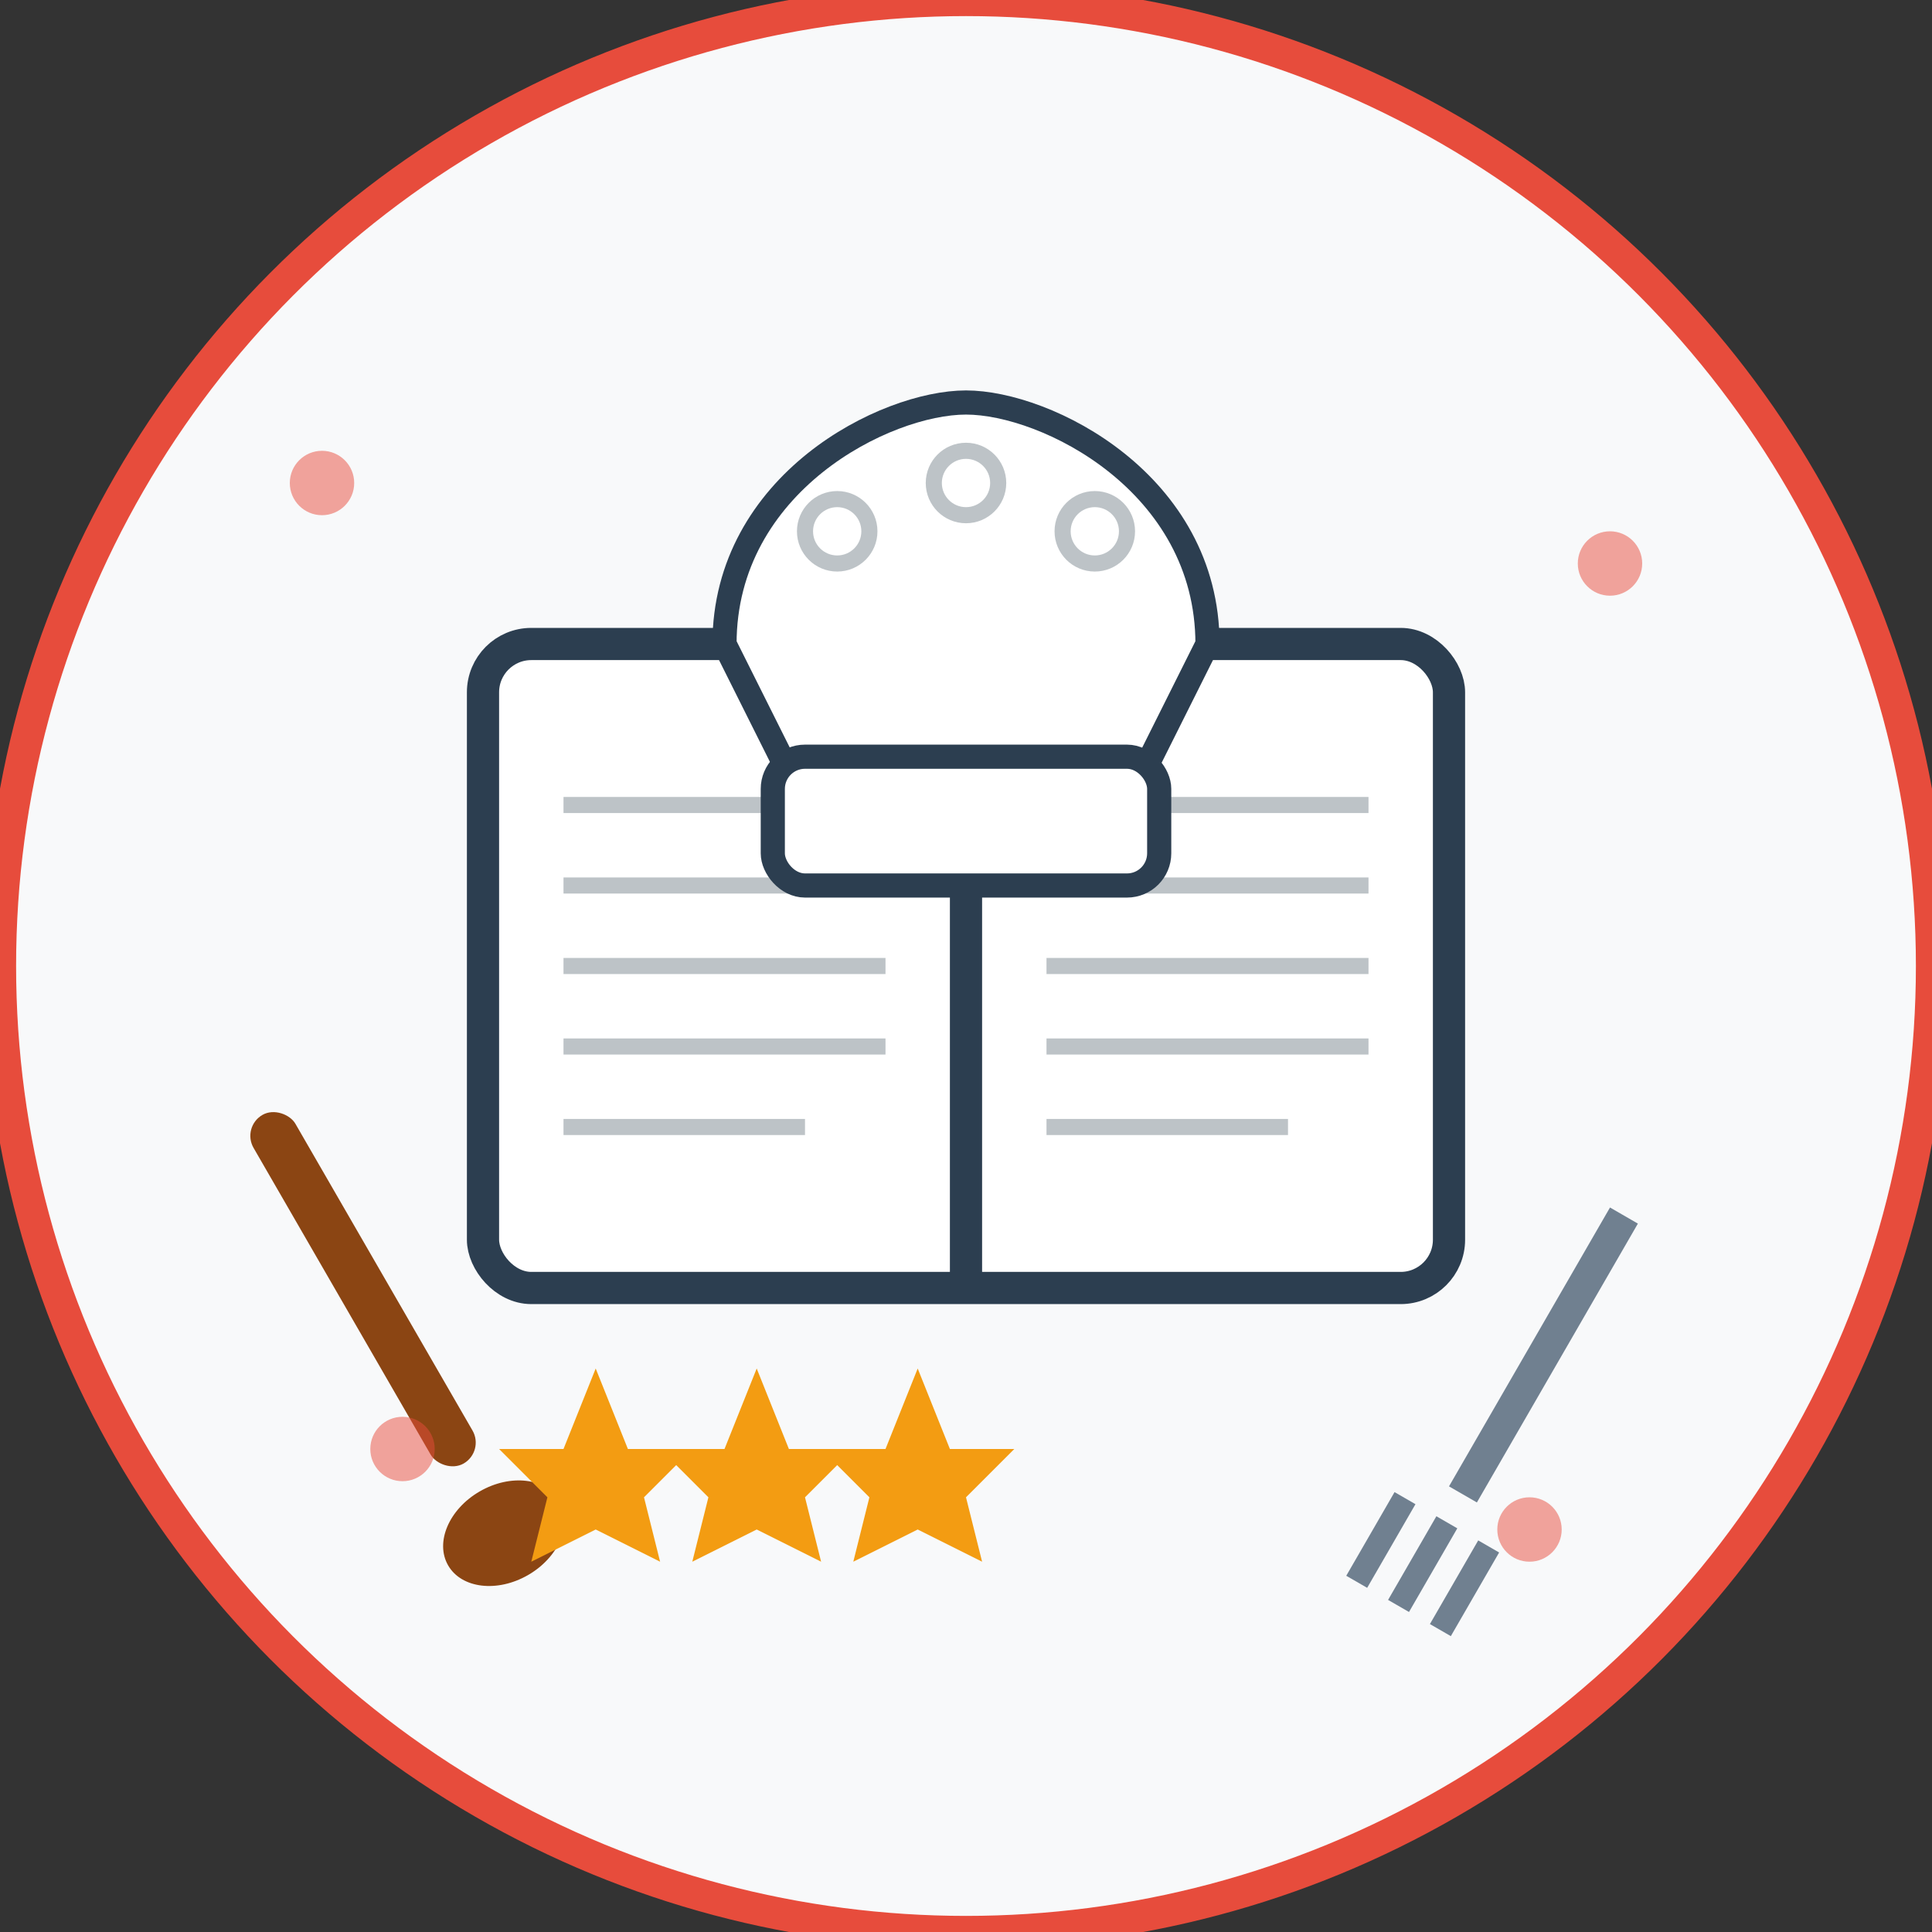 <svg width="120" height="120" viewBox="0 0 120 120" fill="none" xmlns="http://www.w3.org/2000/svg">
  <rect x="0" y="0" width="120" height="120" fill="#333333" stroke="none"/>
  <!-- Background -->
  <circle cx="60" cy="60" r="60" fill="#f8f9fa" stroke="#e74c3c" stroke-width="2"/>
  
  <!-- Open book (representing courses) -->
  <rect x="30" y="40" width="60" height="40" rx="3" fill="white" stroke="#2c3e50" stroke-width="2"/>
  <line x1="60" y1="40" x2="60" y2="80" stroke="#2c3e50" stroke-width="2"/>
  
  <!-- Book pages -->
  <line x1="35" y1="50" x2="55" y2="50" stroke="#bdc3c7" stroke-width="1"/>
  <line x1="35" y1="55" x2="55" y2="55" stroke="#bdc3c7" stroke-width="1"/>
  <line x1="35" y1="60" x2="55" y2="60" stroke="#bdc3c7" stroke-width="1"/>
  <line x1="35" y1="65" x2="55" y2="65" stroke="#bdc3c7" stroke-width="1"/>
  <line x1="35" y1="70" x2="50" y2="70" stroke="#bdc3c7" stroke-width="1"/>
  
  <line x1="65" y1="50" x2="85" y2="50" stroke="#bdc3c7" stroke-width="1"/>
  <line x1="65" y1="55" x2="85" y2="55" stroke="#bdc3c7" stroke-width="1"/>
  <line x1="65" y1="60" x2="85" y2="60" stroke="#bdc3c7" stroke-width="1"/>
  <line x1="65" y1="65" x2="85" y2="65" stroke="#bdc3c7" stroke-width="1"/>
  <line x1="65" y1="70" x2="80" y2="70" stroke="#bdc3c7" stroke-width="1"/>
  
  <!-- Chef's hat on the book -->
  <g transform="translate(60, 25)">
    <path d="M-15 15 C-15 5, -5 0, 0 0 S15 5, 15 15 L10 25 L-10 25 Z" fill="white" stroke="#2c3e50" stroke-width="1.5"/>
    <rect x="-12" y="22" width="24" height="8" rx="2" fill="white" stroke="#2c3e50" stroke-width="1.5"/>
    <circle cx="-8" cy="8" r="2" fill="white" stroke="#bdc3c7" stroke-width="1"/>
    <circle cx="0" cy="5" r="2" fill="white" stroke="#bdc3c7" stroke-width="1"/>
    <circle cx="8" cy="8" r="2" fill="white" stroke="#bdc3c7" stroke-width="1"/>
  </g>
  
  <!-- Cooking utensils around the book -->
  <!-- Wooden spoon -->
  <g transform="translate(15, 70) rotate(-30)">
    <rect x="0" y="0" width="3" height="25" rx="1.5" fill="#8b4513"/>
    <ellipse cx="1.5" cy="30" rx="4" ry="3" fill="#8b4513"/>
  </g>
  
  <!-- Fork -->
  <g transform="translate(100, 75) rotate(30)">
    <rect x="0" y="0" width="2" height="20" fill="#708090"/>
    <line x1="-2" y1="22" x2="-2" y2="28" stroke="#708090" stroke-width="1.5"/>
    <line x1="1" y1="22" x2="1" y2="28" stroke="#708090" stroke-width="1.5"/>
    <line x1="4" y1="22" x2="4" y2="28" stroke="#708090" stroke-width="1.5"/>
  </g>
  
  <!-- Polish traditional pattern elements -->
  <g opacity="0.5">
    <circle cx="20" cy="30" r="2" fill="#e74c3c"/>
    <circle cx="100" cy="35" r="2" fill="#e74c3c"/>
    <circle cx="25" cy="90" r="2" fill="#e74c3c"/>
    <circle cx="95" cy="95" r="2" fill="#e74c3c"/>
  </g>
  
  <!-- Star ratings -->
  <g transform="translate(35, 85)">
    <polygon points="0,5 2,0 4,5 8,5 5,8 6,12 2,10 -2,12 -1,8 -4,5" fill="#f39c12"/>
    <polygon points="10,5 12,0 14,5 18,5 15,8 16,12 12,10 8,12 9,8 6,5" fill="#f39c12"/>
    <polygon points="20,5 22,0 24,5 28,5 25,8 26,12 22,10 18,12 19,8 16,5" fill="#f39c12"/>
  </g>
</svg>
